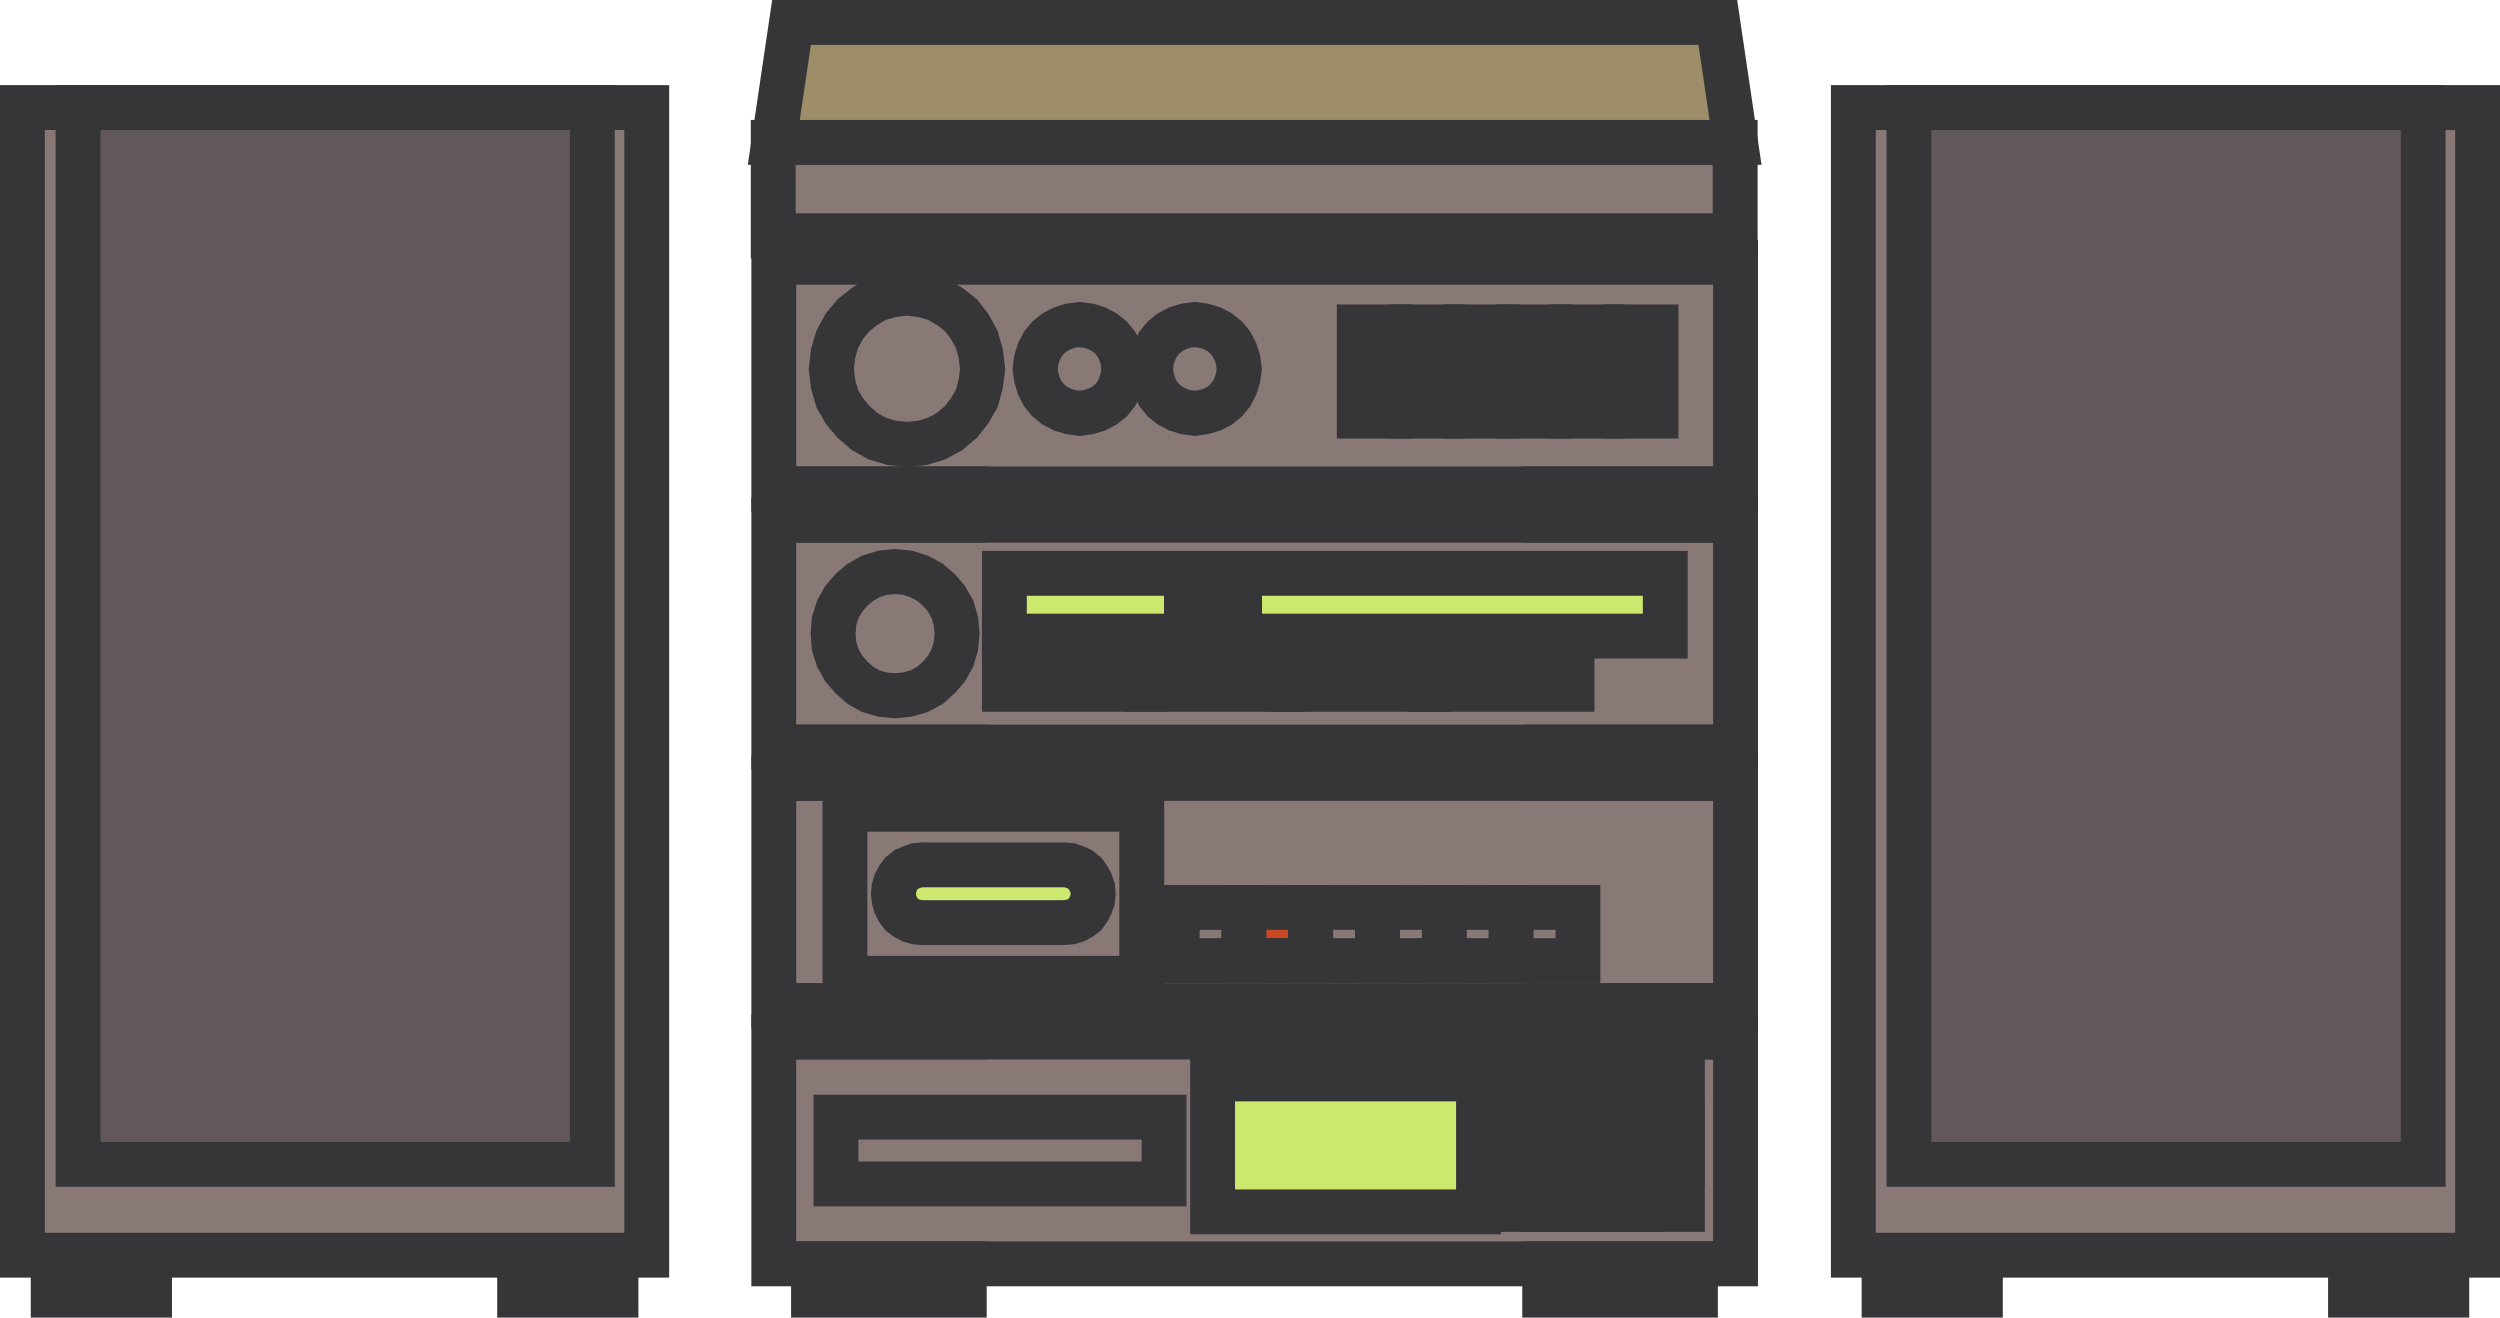 <svg xmlns="http://www.w3.org/2000/svg" width="133.974" height="70.611"><path fill="#887977" d="M93.007 26.198h-51.54V14.042h51.54v12.156"/><path fill="none" stroke="#363639" stroke-width="2.404" d="M93.007 26.198h-51.54V14.042h51.54zm0 0"/><path fill="#887977" d="M93.007 40.034h-51.54V27.878h51.54v12.156"/><path fill="none" stroke="#363639" stroke-width="2.404" d="M93.007 40.034h-51.54V27.878h51.54zm0 0"/><path fill="#887977" d="M93.007 53.89h-51.54V41.714h51.54V53.89"/><path fill="none" stroke="#363639" stroke-width="2.404" d="M93.007 53.89h-51.54V41.714h51.54zm0 0"/><path fill="#887977" d="M93.007 67.73h-51.54V55.572h51.54V67.73"/><path fill="none" stroke="#363639" stroke-width="2.404" d="M93.007 67.73h-51.54V55.572h51.54zm0 0"/><path fill="#887977" d="M92.987 7.628h-51.55v5.015h51.55V7.628"/><path fill="none" stroke="#363639" stroke-width="2.404" d="M92.987 7.628h-51.55v5.015h51.55zm0 0"/><path fill="#887977" d="M92.042 14.042H42.366v-1.399h49.676v1.399"/><path fill="none" stroke="#363639" stroke-width="2.404" d="M92.042 14.042H42.366v-1.399h49.676zm0 0"/><path fill="#9d8e69" d="M42.417 1.202h49.64l.95 6.426h-51.54l.95-6.426"/><path fill="none" stroke="#363639" stroke-width="2.404" d="M42.417 1.202h49.64l.95 6.426h-51.54zm0 0"/><path fill="#e5dfdc" d="M51.675 27.878h-8.078v-1.68h8.078v1.68"/><path fill="none" stroke="#363639" stroke-width="2.404" d="M51.675 27.878h-8.078v-1.68h8.078zm0 0"/><path fill="#e5dfdc" d="M90.858 27.878H82.78v-1.68h8.078v1.68"/><path fill="none" stroke="#363639" stroke-width="2.404" d="M90.858 27.878H82.78v-1.68h8.078zm0 0"/><path fill="#e5dfdc" d="M51.675 41.714h-8.078v-1.68h8.078v1.68"/><path fill="none" stroke="#363639" stroke-width="2.404" d="M51.675 41.714h-8.078v-1.68h8.078zm0 0"/><path fill="#e5dfdc" d="M90.858 41.714H82.78v-1.68h8.078v1.68"/><path fill="none" stroke="#363639" stroke-width="2.404" d="M90.858 41.714H82.78v-1.68h8.078zm0 0"/><path fill="#e5dfdc" d="M51.675 55.573h-8.078V53.89h8.078v1.683"/><path fill="none" stroke="#363639" stroke-width="2.404" d="M51.675 55.573h-8.078V53.89h8.078zm0 0"/><path fill="#e5dfdc" d="M90.858 55.573H82.78V53.89h8.078v1.683"/><path fill="none" stroke="#363639" stroke-width="2.404" d="M90.858 55.573H82.78V53.89h8.078zm0 0"/><path fill="#e5dfdc" d="M51.675 69.409h-8.078v-1.68h8.078v1.68"/><path fill="none" stroke="#363639" stroke-width="2.404" d="M51.675 69.409h-8.078v-1.68h8.078zm0 0"/><path fill="#e5dfdc" d="M90.858 69.409H82.78v-1.68h8.078v1.68"/><path fill="none" stroke="#363639" stroke-width="2.404" d="M90.858 69.409H82.78v-1.68h8.078zm0 0"/><path fill="#e5dfdc" d="M8.014 69.409H2.85v-1.68h5.164v1.68"/><path fill="none" stroke="#363639" stroke-width="2.404" d="M8.014 69.409H2.85v-1.68h5.164zm0 0"/><path fill="#e5dfdc" d="M33.01 69.409h-5.163v-1.68h5.164v1.68"/><path fill="none" stroke="#363639" stroke-width="2.404" d="M33.01 69.409h-5.163v-1.68h5.164zm0 0"/><path fill="#e5dfdc" d="M106.128 69.409h-5.16v-1.68h5.16v1.68"/><path fill="none" stroke="#363639" stroke-width="2.404" d="M106.128 69.409h-5.16v-1.68h5.16zm0 0"/><path fill="#e5dfdc" d="M131.124 69.409h-5.16v-1.68h5.16v1.68"/><path fill="none" stroke="#363639" stroke-width="2.404" d="M131.124 69.409h-5.16v-1.68h5.16zm0 0"/><path fill="#887977" d="m48.597 23.815-.817-.082-.766-.23-.667-.371-.602-.516-.5-.598-.379-.664-.219-.77-.097-.812.097-.836.22-.746.378-.703.5-.597.602-.48.667-.388.766-.214.817-.102.832.102.765.214.68.387.617.48.469.598.383.703.214.746.102.836-.102.813-.214.77-.383.663-.469.598-.617.516-.68.37-.765.231-.832.082"/><path fill="none" stroke="#363639" stroke-width="2.404" d="m48.597 23.815-.817-.082-.766-.23-.667-.371-.602-.516-.5-.598-.379-.664-.219-.77-.097-.812.097-.836.22-.746.378-.703.5-.597.602-.481.667-.387.766-.215.817-.101.832.101.765.215.68.387.617.48.469.598.383.703.214.746.102.836-.102.813-.214.77-.383.663-.469.598-.617.516-.68.37-.765.231zm0 0"/><path fill="#887977" d="m47.964 37.288-.668-.066-.633-.184-.563-.316-.468-.418-.418-.48-.317-.567-.199-.633-.05-.668.05-.668.2-.629.316-.566.418-.485.468-.398.563-.317.633-.199.668-.066.664.066.633.2.582.316.468.398.414.485.317.566.187.629.063.668-.063.668-.187.633-.317.566-.414.48-.468.419-.582.316-.633.184-.664.066"/><path fill="none" stroke="#363639" stroke-width="2.404" d="m47.964 37.288-.668-.066-.633-.184-.563-.316-.468-.418-.418-.48-.317-.567-.199-.633-.05-.668.05-.668.2-.629.316-.566.418-.485.468-.398.563-.317.633-.199.668-.066.664.066.633.2.582.316.468.398.414.485.317.566.187.629.063.668-.063.668-.187.633-.317.566-.414.48-.468.419-.582.316-.633.184zm0 0"/><path fill="#887977" d="m57.854 22.151-.484-.066-.434-.133-.414-.215-.351-.285-.285-.348-.215-.418-.133-.449-.066-.465.066-.488.133-.43.215-.418.285-.347.351-.282.414-.218.434-.137.484-.062.465.062.45.137.413.218.356.282.281.347.215.418.133.43.066.488-.066.465-.133.45-.215.417-.281.348-.356.285-.414.215-.449.133-.465.066"/><path fill="none" stroke="#363639" stroke-width="2.404" d="m57.854 22.151-.484-.066-.434-.133-.414-.215-.351-.285-.285-.348-.215-.418-.133-.449-.066-.465.066-.488.133-.43.215-.418.285-.347.351-.282.414-.218.434-.137.484-.062.465.062.45.137.413.218.356.282.281.347.215.418.133.43.066.488-.066.465-.133.45-.215.417-.281.348-.356.285-.414.215-.449.133zm0 0"/><path fill="#887977" d="m64.03 22.151-.48-.066-.434-.133-.418-.215-.348-.285-.285-.348-.215-.418-.132-.449-.067-.465.067-.488.132-.43.215-.418.285-.347.348-.282.418-.218.434-.137.48-.062.465.062.453.137.414.218.348.282.285.347.215.418.137.43.066.488-.066.465-.137.45-.215.417-.285.348-.348.285-.414.215-.453.133-.465.066"/><path fill="none" stroke="#363639" stroke-width="2.404" d="m64.03 22.151-.48-.066-.434-.133-.418-.215-.348-.285-.285-.348-.215-.418-.132-.449-.067-.465.067-.488.132-.43.215-.418.285-.347.348-.282.418-.218.434-.137.48-.062.465.062.453.137.414.218.348.282.285.347.215.418.137.43.066.488-.066.465-.137.45-.215.417-.285.348-.348.285-.414.215-.453.133zm0 0"/><path fill="#887977" d="M74.491 22.3h-1.648v-4.782h1.648V22.3"/><path fill="none" stroke="#363639" stroke-width="2.404" d="M74.491 22.3h-1.648v-4.782h1.648zm0 0"/><path fill="#887977" d="M77.335 22.3h-1.649v-4.782h1.649V22.3"/><path fill="none" stroke="#363639" stroke-width="2.404" d="M77.335 22.3h-1.649v-4.782h1.649zm0 0"/><path fill="#887977" d="M80.186 22.3h-1.648v-4.782h1.648V22.3"/><path fill="none" stroke="#363639" stroke-width="2.404" d="M80.186 22.3h-1.648v-4.782h1.648zm0 0"/><path fill="#887977" d="M83.03 22.3h-1.648v-4.782h1.648V22.3"/><path fill="none" stroke="#363639" stroke-width="2.404" d="M83.03 22.3h-1.648v-4.782h1.648zm0 0"/><path fill="#887977" d="M85.878 22.3h-1.633v-4.782h1.633V22.3"/><path fill="none" stroke="#363639" stroke-width="2.404" d="M85.878 22.3h-1.633v-4.782h1.633zm0 0"/><path fill="#887977" d="M88.745 22.3h-1.648v-4.782h1.648V22.3"/><path fill="none" stroke="#363639" stroke-width="2.404" d="M88.745 22.3h-1.648v-4.782h1.648zm0 0"/><path fill="#cce86e" d="M89.241 34.089H53.823v-3.364h35.418v3.364"/><path fill="none" stroke="#363639" stroke-width="2.404" d="M89.241 34.089H53.823v-3.364h35.418zm0 0"/><path fill="#c94823" d="M66.429 34.089H63.58v-2.38h2.848v2.38"/><path fill="none" stroke="#363639" stroke-width="2.404" d="M66.429 34.089H63.58v-2.38h2.848zm0 0"/><path fill="#887977" d="M61.436 36.94h-7.613v-1.683h7.613v1.683"/><path fill="none" stroke="#363639" stroke-width="2.404" d="M61.436 36.94h-7.613v-1.683h7.613zm0 0"/><path fill="#887977" d="M61.436 36.94h7.59v-1.683h-7.59v1.683"/><path fill="none" stroke="#363639" stroke-width="2.404" d="M61.436 36.94h7.59v-1.683h-7.59zm0 0"/><path fill="#887977" d="M76.64 36.94h-7.614v-1.683h7.613v1.683"/><path fill="none" stroke="#363639" stroke-width="2.404" d="M76.64 36.94h-7.614v-1.683h7.613zm0 0"/><path fill="#887977" d="M76.64 36.94h7.605v-1.683h-7.606v1.683"/><path fill="none" stroke="#363639" stroke-width="2.404" d="M76.64 36.94h7.605v-1.683h-7.606zm0 0"/><path fill="#887977" d="M61.186 52.425H45.28v-9.059h15.906v9.059"/><path fill="none" stroke="#363639" stroke-width="2.404" d="M61.186 52.425H45.28v-9.059h15.906zm0 0"/><path fill="#cce86e" d="M49.429 46.347h7.593l.313.03.304.106.25.113.25.2.18.25.133.25.102.285.03.312-.03.317-.102.285-.133.266-.18.25-.25.183-.25.133-.304.086-.313.031H49.43l-.317-.031-.285-.086-.266-.133-.25-.183-.183-.25-.133-.266-.082-.285-.035-.317.035-.312.082-.285.133-.25.183-.25.25-.2.266-.113.285-.105.317-.031"/><path fill="none" stroke="#363639" stroke-width="2.404" d="M49.429 46.347h7.593l.313.03.304.106.25.114.25.199.18.25.133.25.102.285.03.312-.03.317-.102.285-.133.266-.18.25-.25.183-.25.133-.304.086-.313.031H49.43l-.317-.031-.285-.086-.266-.133-.25-.183-.183-.25-.133-.266-.082-.285-.035-.317.035-.312.082-.285.133-.25.183-.25.25-.2.266-.113.285-.105zm0 0"/><path fill="#887977" d="M66.663 51.475h-3.578v-2.847h3.578v2.847"/><path fill="none" stroke="#363639" stroke-width="2.404" d="M66.663 51.475h-3.578v-2.847h3.578zm0 0"/><path fill="#c94823" d="M66.663 51.475h3.578v-2.847h-3.578v2.847"/><path fill="none" stroke="#363639" stroke-width="2.404" d="M66.663 51.475h3.578v-2.847h-3.578zm0 0"/><path fill="#887977" d="M73.823 51.475h-3.582v-2.847h3.582v2.847"/><path fill="none" stroke="#363639" stroke-width="2.404" d="M73.823 51.475h-3.582v-2.847h3.582zm0 0"/><path fill="#887977" d="M73.823 51.475h3.578v-2.847h-3.578v2.847"/><path fill="none" stroke="#363639" stroke-width="2.404" d="M73.823 51.475h3.578v-2.847h-3.578zm0 0"/><path fill="#887977" d="M80.983 51.475h-3.582v-2.847h3.582v2.847"/><path fill="none" stroke="#363639" stroke-width="2.404" d="M80.983 51.475h-3.582v-2.847h3.582zm0 0"/><path fill="#887977" d="M80.983 51.475h3.578v-2.847h-3.578v2.847"/><path fill="none" stroke="#363639" stroke-width="2.404" d="M80.983 51.475h3.578v-2.847h-3.578zm0 0"/><path fill="#887977" d="M62.382 63.448H44.8v-3.582h17.582v3.582"/><path fill="none" stroke="#363639" stroke-width="2.404" d="M62.382 63.448H44.8v-3.582h17.582zm0 0"/><path fill="#cce86e" d="M79.233 64.944h-14.25V57.82h14.25v7.125"/><path fill="none" stroke="#363639" stroke-width="2.404" d="M79.233 64.944h-14.25V57.82h14.25zm0 0"/><path fill="#887977" d="M83.03 60.065h-2.363v-2.379h2.363v2.38"/><path fill="none" stroke="#363639" stroke-width="2.404" d="M83.03 60.065h-2.363v-2.379h2.363zm0 0"/><path fill="#887977" d="M83.03 60.065h-2.363v2.371h2.363v-2.37"/><path fill="none" stroke="#363639" stroke-width="2.404" d="M83.03 60.065h-2.363v2.371h2.363zm0 0"/><path fill="#887977" d="M83.03 64.815h-2.363v-2.379h2.363v2.38"/><path fill="none" stroke="#363639" stroke-width="2.404" d="M83.03 64.815h-2.363v-2.379h2.363zm0 0"/><path fill="#887977" d="M83.03 60.065h2.383v-2.379H83.03v2.38"/><path fill="none" stroke="#363639" stroke-width="2.404" d="M83.03 60.065h2.383v-2.379H83.03zm0 0"/><path fill="#887977" d="M83.03 60.065h2.383v2.371H83.03v-2.37"/><path fill="none" stroke="#363639" stroke-width="2.404" d="M83.03 60.065h2.383v2.371H83.03zm0 0"/><path fill="#887977" d="M83.03 64.815h2.383v-2.379H83.03v2.38"/><path fill="none" stroke="#363639" stroke-width="2.404" d="M83.03 64.815h2.383v-2.379H83.03zm0 0"/><path fill="#887977" d="M87.792 60.065h-2.38v-2.379h2.38v2.38"/><path fill="none" stroke="#363639" stroke-width="2.404" d="M87.792 60.065h-2.38v-2.379h2.38zm0 0"/><path fill="#887977" d="M87.792 60.065h-2.38v2.371h2.38v-2.37"/><path fill="none" stroke="#363639" stroke-width="2.404" d="M87.792 60.065h-2.38v2.371h2.38zm0 0"/><path fill="#887977" d="M87.792 64.815h-2.38v-2.379h2.38v2.38"/><path fill="none" stroke="#363639" stroke-width="2.404" d="M87.792 64.815h-2.38v-2.379h2.38zm0 0"/><path fill="#887977" d="M87.792 60.065h2.367v-2.379h-2.367v2.38"/><path fill="none" stroke="#363639" stroke-width="2.404" d="M87.792 60.065h2.367v-2.379h-2.367zm0 0"/><path fill="#887977" d="M87.792 60.065h2.367v2.371h-2.367v-2.37"/><path fill="none" stroke="#363639" stroke-width="2.404" d="M87.792 60.065h2.367v2.371h-2.367zm0 0"/><path fill="#887977" d="M87.792 64.815h2.367v-2.379h-2.367v2.38"/><path fill="none" stroke="#363639" stroke-width="2.404" d="M87.792 64.815h2.367v-2.379h-2.367zm0 0"/><path fill="#887977" d="M1.202 5.765h33.457v61.5H1.202v-61.5"/><path fill="none" stroke="#363639" stroke-width="2.404" d="M1.202 5.765h33.457v61.5H1.202Zm0 0"/><path fill="#887977" d="M99.32 5.765h33.452v61.5H99.32v-61.5"/><path fill="none" stroke="#363639" stroke-width="2.404" d="M99.32 5.765h33.452v61.5H99.32Zm0 0"/><path fill="#625859" d="M4.182 5.765h27.56v56.632H4.181V5.765"/><path fill="none" stroke="#363639" stroke-width="2.404" d="M4.182 5.765h27.56v56.632H4.181Zm0 0"/><path fill="#625859" d="M102.3 5.765h27.558v56.632H102.3V5.765"/><path fill="none" stroke="#363639" stroke-width="2.404" d="M102.3 5.765h27.558v56.632H102.3zm0 0"/></svg>
